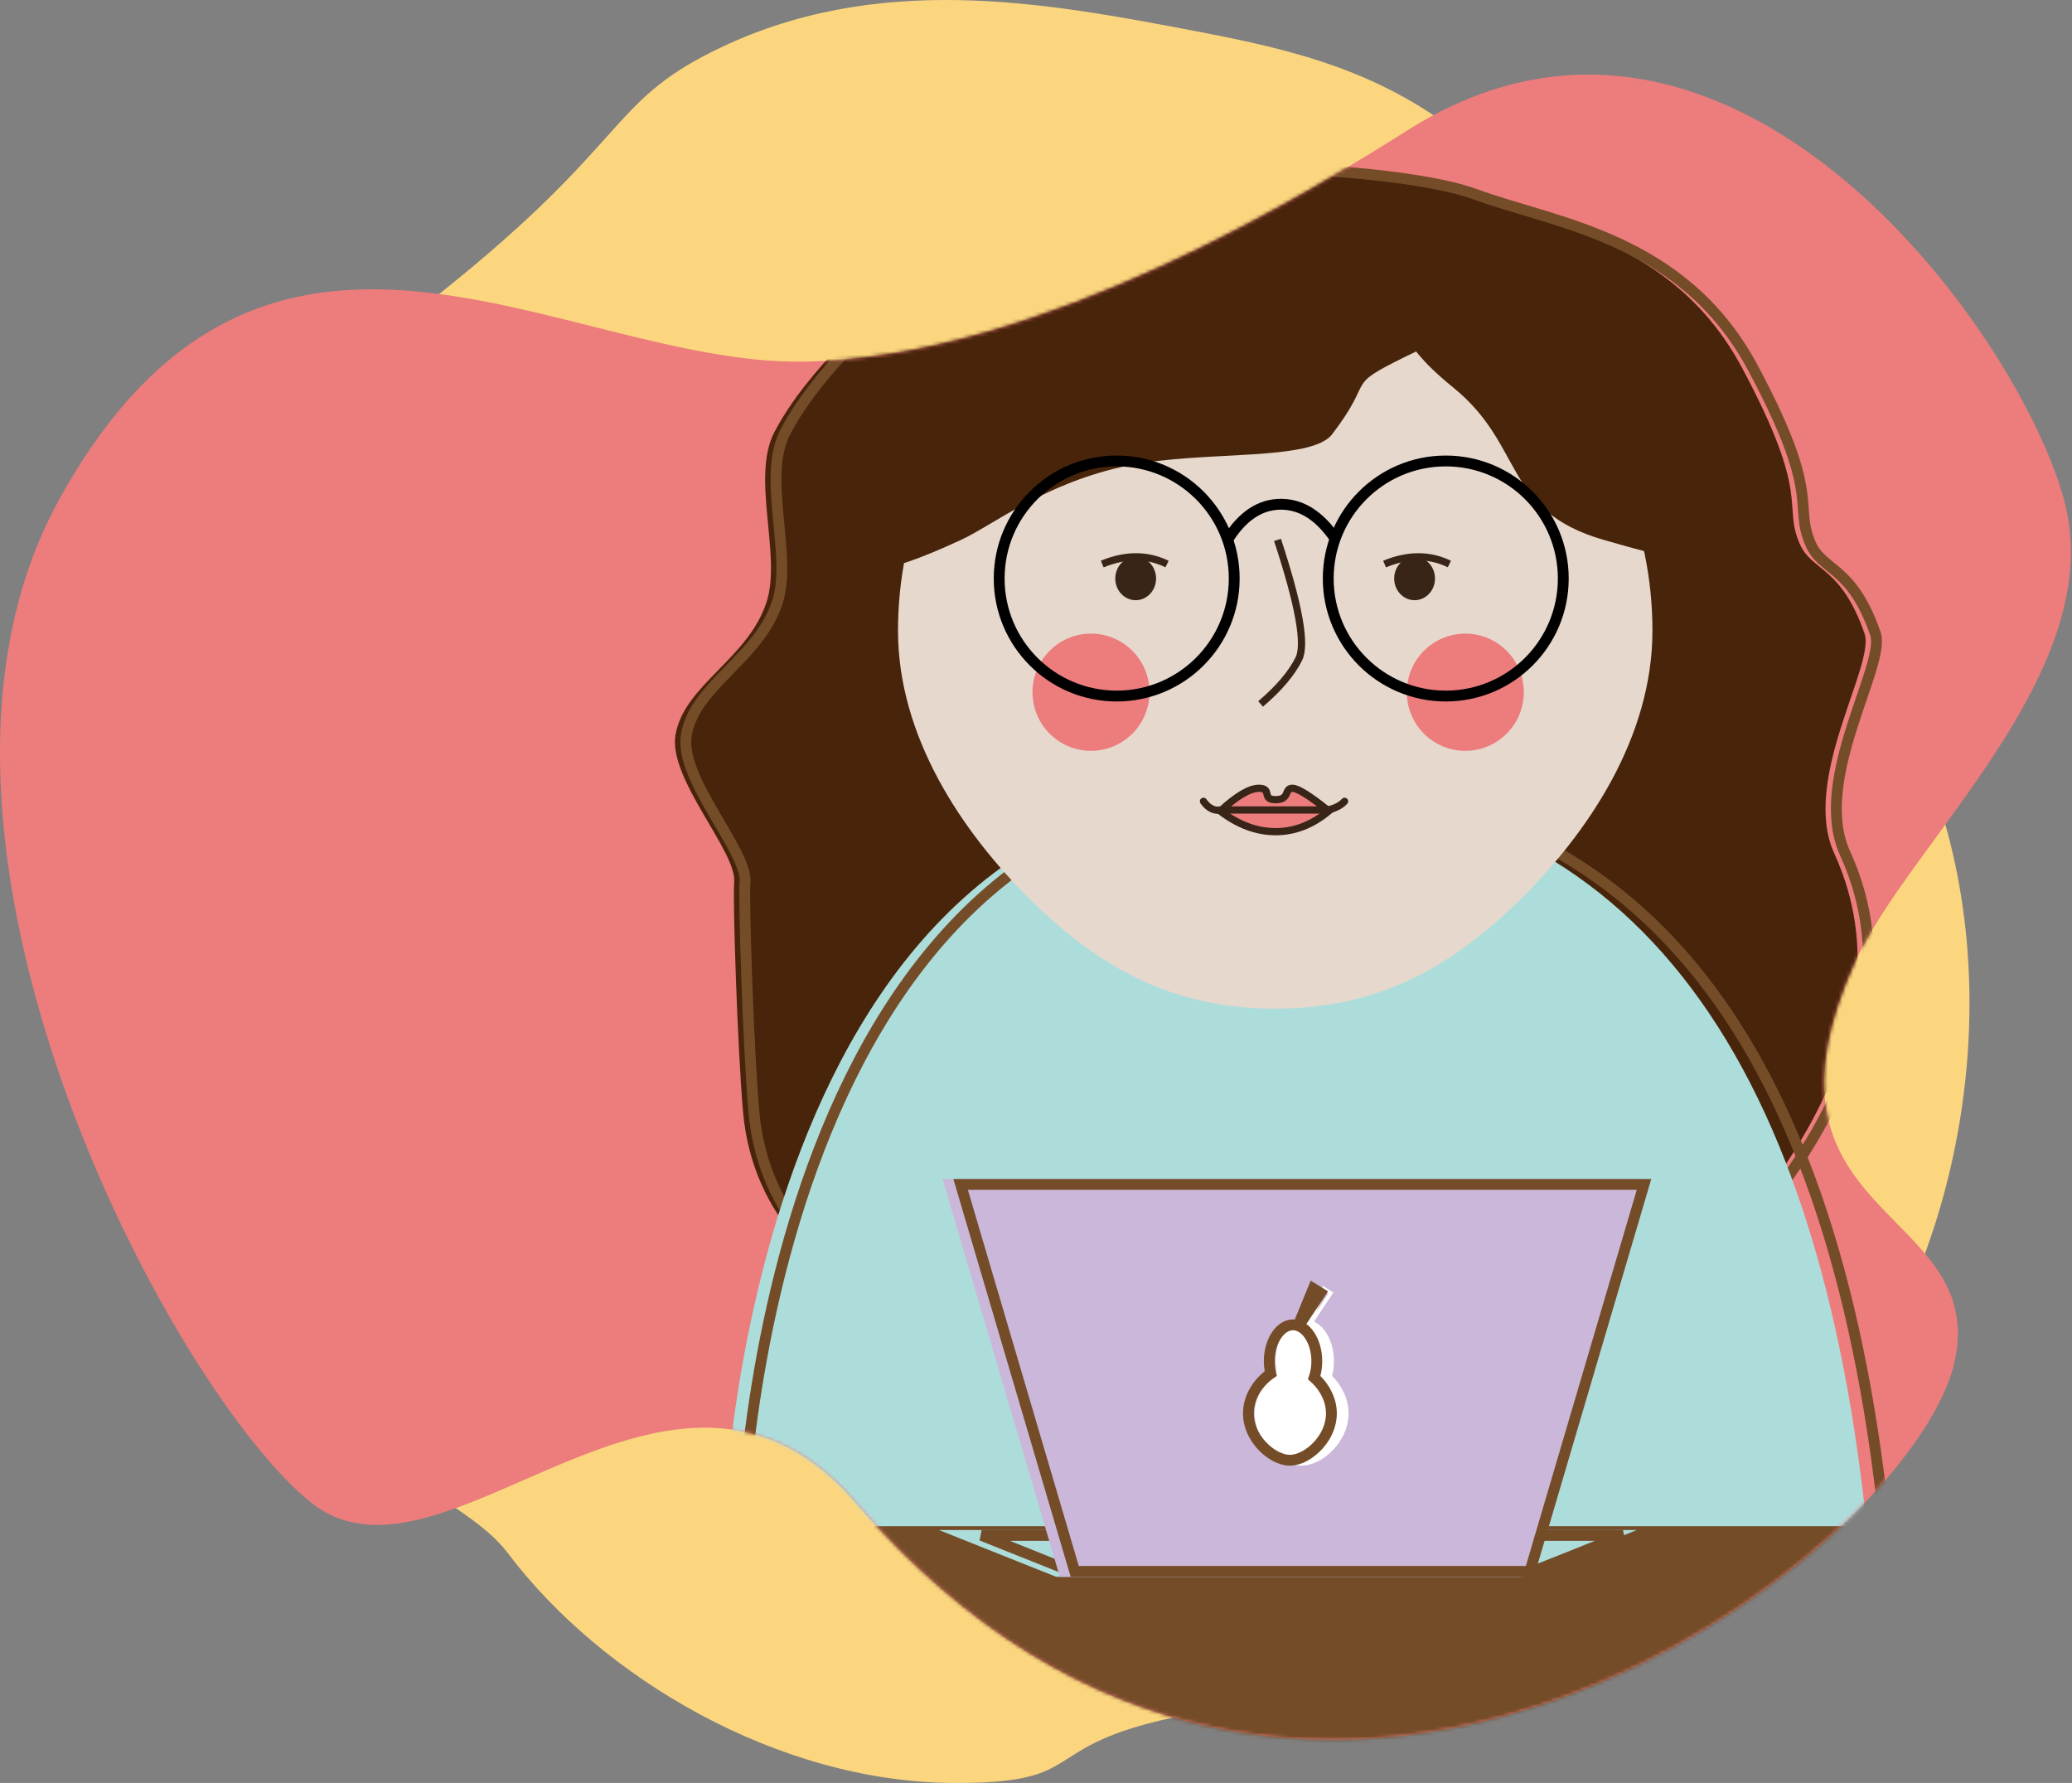 <?xml version="1.0" encoding="UTF-8"?>
<svg width="573px" height="493px" viewBox="0 0 573 493" version="1.1" xmlns="http://www.w3.org/2000/svg" xmlns:xlink="http://www.w3.org/1999/xlink">
    <rect x="0" y="0" width="573" height="493" fill="#808080" stroke="none"/>
    <title>job-seekers</title>
    <defs>
        <path d="M221.649,79.373 C287.831,78.677 363.871,31.424 389.282,15.373 C477.609,-40.416 557.76,70.045 570.744,117.373 C583.727,164.702 527.821,212.397 512.88,245.703 C481.267,316.173 549.44,312.843 540.649,355.373 C529.572,408.968 360.529,538.592 236.68,394.934 C185.863,335.988 122.995,424.075 86.149,394.934 C48.118,364.855 -35.246,210.758 16.423,117.373 C73.41,14.375 155.701,80.067 221.649,79.373 Z" id="path-1"></path>
    </defs>
    <g id="Home" stroke="none" stroke-width="1" fill="none" fill-rule="evenodd">
        <g id="Homepage-Desktop-Design---WITH-Job-board" transform="translate(-720, -3897)">
            <g id="Group-44" transform="translate(59, 2480)">
                <g id="job-seekers" transform="translate(661, 1417)">
                    <g id="Group-2-Copy-2" transform="translate(0, 0)">
                        <path d="M122.266,80.647 C173.99,39.287 168.16,28.563 197.376,14.08 C242.312,-8.196 289.26,0.738 330.495,8.584 C357.68,13.757 382.366,19.581 406.086,39.018 C428.081,57.043 432.03,73.082 451.37,105.157 C489.739,168.79 508.8,163.044 528.014,201.978 C552.228,251.041 549.565,316.165 522.912,368.266 C498.484,416.016 451.876,456.192 398.775,466.705 C385.497,469.335 387.565,466.99 362.05,469.478 C275.725,477.894 310.597,493.242 263.649,493.003 C215.191,492.75 166.487,463.95 140.503,429.529 C123.315,406.762 73.402,406.177 56.718,300.728 C38.315,184.423 29.697,162.195 47.13,135.549 C60.989,114.366 70.722,121.862 122.266,80.647 Z" id="Mask-Copy-2" fill="#FBD67F"></path>
                        <g id="priscilla-du-preez-3CTufp-cpzo-unsplash" transform="translate(0, 20.627)">
                            <mask id="mask-2" fill="white">
                                <use xlink:href="#path-1"></use>
                            </mask>
                            <use id="Mask" fill="#ED7C7C" xlink:href="#path-1"></use>
                            <g id="Group-14" mask="url(#mask-2)">
                                <g transform="translate(186.649, 25.373)">
                                    <g id="Group-14" stroke="none" stroke-width="1" fill="none" fill-rule="evenodd" transform="translate(-0, 0)">
                                        <g id="Group-6" transform="translate(0, 0)">
                                            <path d="M300.296,285.637 C326.914,250.478 333.683,218.586 320.603,189.961 C311.295,169.591 332.007,137.928 328.983,129.202 C322.442,110.334 314.372,112.091 311.021,104.299 C306.261,93.228 314.344,91.631 295.086,55.672 C275.827,19.713 240.616,15.872 218.57,7.805 C201.762,1.655 163.711,0 143.183,0 C108.86,0 90.277,9.686 69.852,27.263 C54.891,40.138 36.735,56.03 27.564,73.363 C20.916,85.929 29.577,107.49 25.333,120.494 C20.202,136.22 2.659,143.305 0.176,157.085 C-2.028,169.315 17.208,189.425 16.386,198.018 C15.957,202.5 17.268,243.219 18.817,261.246 C21.495,292.435 43.974,305.682 43.974,305.682" id="Path-4" fill="#48240A"></path>
                                            <path d="M303.296,285.637 C329.914,250.478 336.683,218.586 323.603,189.961 C314.295,169.591 335.007,137.928 331.983,129.202 C325.442,110.334 317.372,112.091 314.021,104.299 C309.261,93.228 317.344,91.631 298.086,55.672 C278.827,19.713 243.616,15.872 221.57,7.805 C204.762,1.655 166.711,0 146.183,0 C111.86,0 93.277,9.686 72.852,27.263 C57.891,40.138 39.735,56.03 30.564,73.363 C23.916,85.929 32.577,107.49 28.333,120.494 C23.202,136.22 5.659,143.305 3.176,157.085 C0.972,169.315 20.208,189.425 19.386,198.018 C18.957,202.5 20.268,243.219 21.817,261.246 C24.495,292.435 46.974,305.682 46.974,305.682" id="Path-4" stroke="#744C28" stroke-width="3"></path>
                                            <path d="M330.167,381.961 C316.994,241.539 261.364,171.328 163.276,171.328 C16.145,171.328 13.167,381.961 13.167,381.961" id="Path-4-Copy" fill="#ADDDDB"></path>
                                            <path d="M335.167,381.961 C321.994,241.539 266.364,171.328 168.276,171.328 C21.145,171.328 18.167,381.961 18.167,381.961" id="Path-4-Copy-5" stroke="#744C28" stroke-width="3"></path>
                                            <path d="M166.006,232.898 C194.313,232.898 214.399,221.603 233.193,203.267 C252.652,184.283 270.325,157.751 270.325,128.392 C270.325,70.674 223.62,23.885 166.006,23.885 C108.393,23.885 61.688,70.674 61.688,128.392 C61.688,157.543 79.191,183.907 98.407,202.862 C117.238,221.437 137.492,232.898 166.006,232.898 Z" id="Oval" fill="#E6D8CD"></path>
                                            <ellipse id="Oval" fill="#ED7C7C" cx="115.06" cy="145.404" rx="16.173" ry="16.203"></ellipse>
                                            <ellipse id="Oval-Copy" fill="#ED7C7C" cx="218.57" cy="145.404" rx="16.173" ry="16.203"></ellipse>
                                            <g id="Group-9" transform="translate(118.167, 107.961)">
                                                <ellipse id="Oval" fill="#382517" cx="9.249" cy="6" rx="5.644" ry="6"></ellipse>
                                                <ellipse id="Oval-Copy-10" fill="#382517" cx="86.382" cy="6" rx="5.644" ry="6"></ellipse>
                                                <path d="M17.926,2 C12.454,-0.667 6.479,-0.667 0,2" id="Path-13" stroke="#382517" stroke-width="2"></path>
                                                <path d="M96,2 C90.529,-0.667 84.554,-0.667 78.074,2" id="Path-13-Copy" stroke="#382517" stroke-width="2"></path>
                                            </g>
                                            <path d="M166.636,103.278 C172.546,121.207 174.516,132.167 172.546,136.16 C170.576,140.152 167.048,144.314 161.963,148.645" id="Path-7" stroke="#382517" stroke-width="2"></path>
                                            <path d="M150.81,178.262 C155.38,174.061 158.938,171.961 161.485,171.961 C165.306,171.961 162.089,175.112 166.114,175.112 C170.138,175.112 168.452,171.961 170.742,171.961 C172.269,171.961 175.625,174.061 180.81,178.262 C176.266,182.061 171.367,183.961 166.114,183.961 C160.861,183.961 155.759,182.061 150.81,178.262 Z" id="Path-8" stroke="#382517" stroke-width="2" fill="#ED7C7C"></path>
                                            <path d="M146.167,175.571 C148.366,178.691 150.81,177.961 150.81,177.961 C150.81,177.961 182.092,177.961 180.81,177.961 C179.527,177.961 182.959,177.961 185.188,175.571" id="Path-9" stroke="#382517" stroke-width="2" stroke-linecap="round"></path>
                                            <path d="M161.963,21.981 C165.678,31.699 242.247,49.055 227.523,49.055 C212.799,49.055 220.047,43.76 202.286,52.482 C184.526,61.204 194.008,58.101 181.732,74.088 C175.922,81.654 146.234,78.518 125.573,82.683 C102.578,87.318 88.306,99.024 79.122,103.278 C67.499,108.662 59.756,111.291 55.892,111.165 C84.555,56.151 98.887,28.644 98.887,28.644 C98.887,28.644 158.248,12.262 161.963,21.981 Z" id="Path-26" fill="#48240A"></path>
                                            <path d="M276.558,21.981 C282.255,31.295 306.493,43.921 285.744,44.284 C284.842,44.3 259.689,36.239 258.708,36.239 C243.505,36.239 228.405,36.571 218.321,39.666 C189.899,48.388 205.073,45.284 185.428,61.271 C165.782,77.258 171.887,95.202 143.986,103.278 C125.385,108.662 112.992,111.291 106.809,111.165 C152.679,56.151 175.615,28.644 175.615,28.644 C175.615,28.644 270.613,12.262 276.558,21.981 Z" id="Path-26-Copy" fill="#48240A" transform="translate(200.402, 65.035) scale(-1, 1) translate(-200.402, -65.035)"></path>
                                        </g>
                                    </g>
                                    <circle id="Oval" stroke="#000000" stroke-width="3" fill="none" cx="122.167" cy="113.961" r="32.5"></circle>
                                    <circle id="Oval-Copy-13" stroke="#000000" stroke-width="3" fill="none" cx="213.167" cy="113.961" r="32.5"></circle>
                                    <path d="M152.81,103.278 C156.898,96.713 161.823,93.43 167.584,93.43 C173.344,93.43 178.419,96.713 182.81,103.278" id="Path-27" stroke="#000000" stroke-width="3" fill="none"></path>
                                    <rect id="Rectangle" stroke="#744C28" stroke-width="1" fill="#744C28" fill-rule="evenodd" x="19.5" y="376.5" width="314" height="70"></rect>
                                    <g id="Group-12" stroke="none" stroke-width="1" fill="none" fill-rule="evenodd" transform="translate(73, 280)">
                                        <polygon id="Rectangle" fill="#ADDDDB" points="9.7092473e-15 97.059 193 97.059 160.563 110 32.437 110"></polygon>
                                        <path d="M189.192,98.559 L164.275,108.5 L36.725,108.5 L11.808,98.559 L189.192,98.559 Z" id="Rectangle" stroke="#744C28" stroke-width="3"></path>
                                        <polygon id="Rectangle-Copy-2" fill="#CBB7D9" points="1 3.40803774e-13 194 -2.11237278e-13 161.563 110 33.437 110"></polygon>
                                        <path d="M194.994,1.5 L163.441,108.5 L37.559,108.5 L6.006,1.5 L194.994,1.5 Z" id="Rectangle-Copy-3" stroke="#744C28" stroke-width="3"></path>
                                        <g id="Group-8" transform="translate(87.336, 30.005)">
                                            <path d="M13.84,8.819 C18.298,8.819 21.913,13.992 21.913,20.373 C21.913,21.807 21.73,23.18 21.397,24.447 C24.023,27.071 25.95,30.747 25.95,34.816 C25.95,42.793 18.548,49.26 12.975,49.26 C7.401,49.26 0,42.793 0,34.816 C0,30.029 2.666,25.785 6.004,23.157 C5.848,22.266 5.767,21.333 5.767,20.373 C5.767,13.992 9.381,8.819 13.84,8.819 Z" id="Combined-Shape" fill="#FFFFFF"></path>
                                            <polygon id="Path-5" stroke="#FFFFFF" transform="translate(17.686, 5.634) rotate(-10) translate(-17.686, -5.634)" points="13.658 10.645 19.987 0.623 21.714 2.159"></polygon>
                                        </g>
                                        <g id="Group-8-Copy" transform="translate(84.092, 30.005)" stroke="#744C28" stroke-width="3">
                                            <path d="M13.84,10.319 C15.616,10.319 17.173,11.421 18.319,13.062 C19.626,14.933 20.413,17.523 20.413,20.373 C20.413,21.673 20.249,22.917 19.946,24.065 C19.873,24.344 19.789,24.624 19.696,24.905 C19.917,25.101 20.13,25.302 20.337,25.509 C22.695,27.864 24.45,31.157 24.45,34.816 C24.45,38.178 22.967,41.23 20.9,43.531 C18.614,46.076 15.588,47.76 12.975,47.76 C10.361,47.76 7.336,46.076 5.049,43.531 C2.982,41.23 1.5,38.178 1.5,34.816 C1.5,30.502 3.932,26.698 6.932,24.336 C7.169,24.149 7.414,23.967 7.667,23.792 C7.595,23.494 7.533,23.196 7.481,22.9 C7.34,22.091 7.267,21.244 7.267,20.373 C7.267,17.523 8.053,14.933 9.361,13.062 C10.507,11.421 12.064,10.319 13.84,10.319 Z" id="Combined-Shape"></path>
                                            <polygon id="Path-5" transform="translate(18.051, 5.634) rotate(-10) translate(-18.051, -5.634)" points="14.023 10.645 20.352 0.623 22.079 2.159"></polygon>
                                        </g>
                                    </g>
                                </g>
                            </g>
                        </g>
                    </g>
                </g>
            </g>
        </g>
    </g>
</svg>